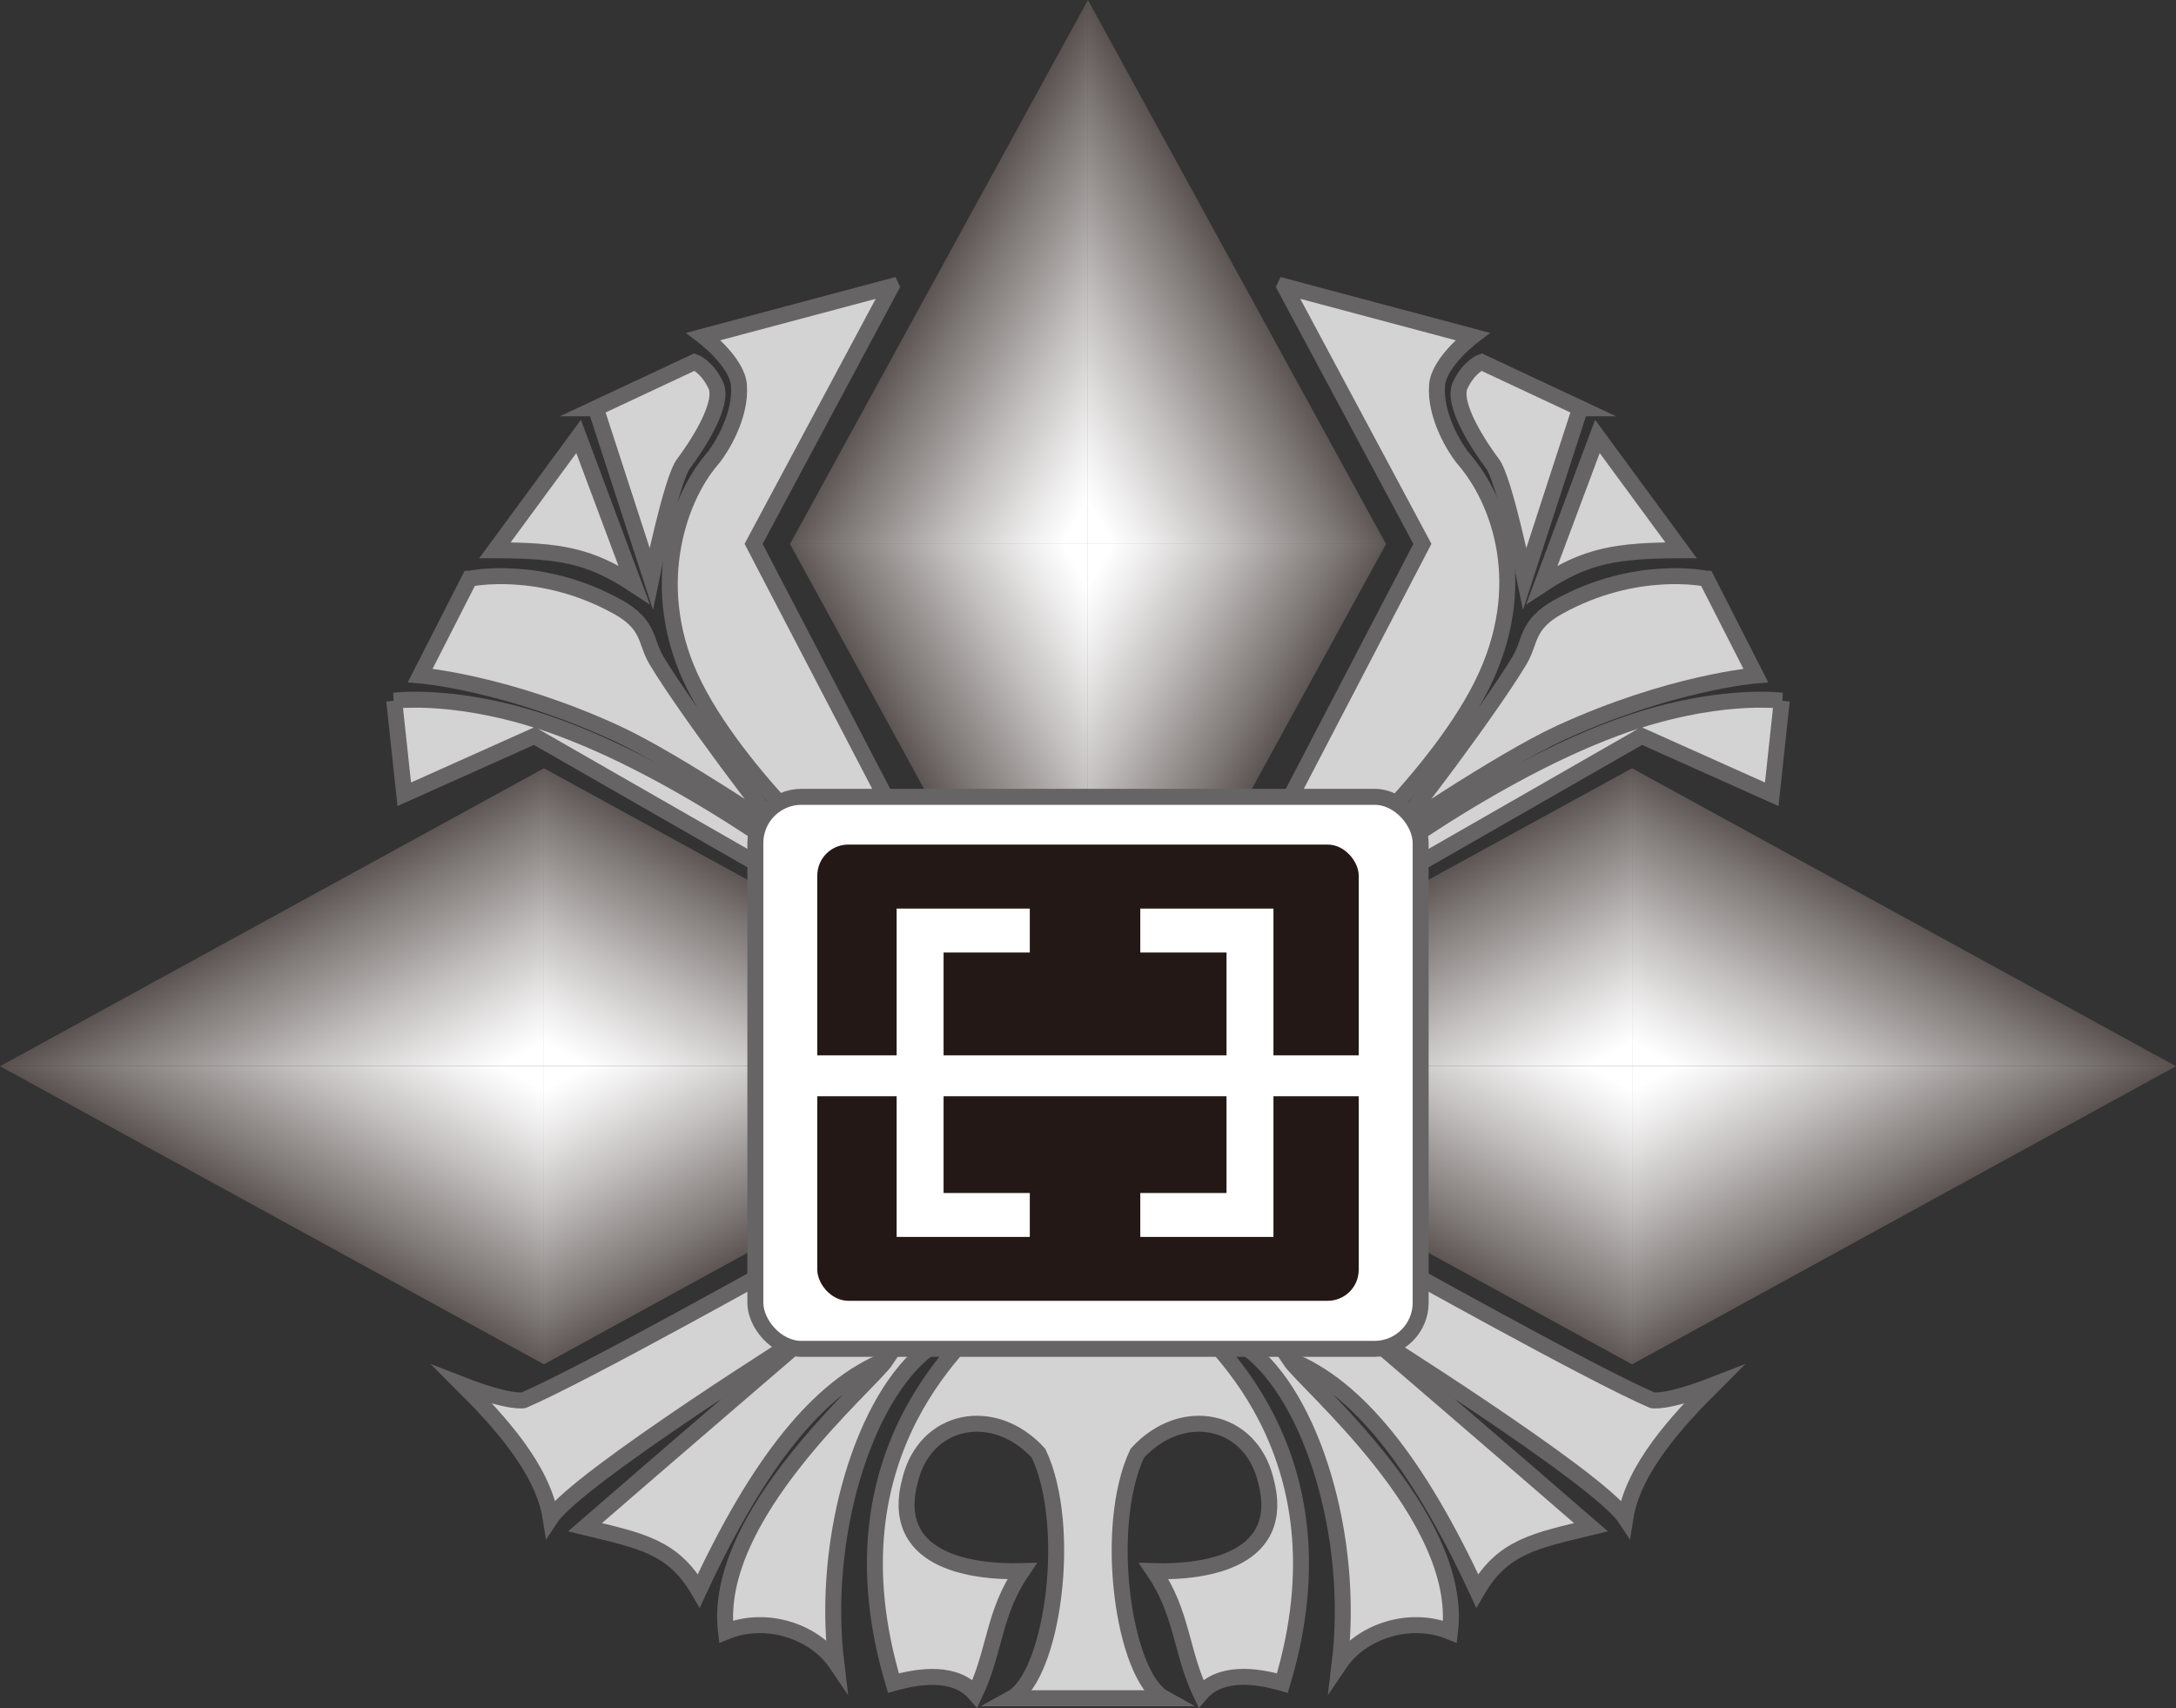 <?xml version="1.0" encoding="UTF-8"?><svg id="b" xmlns="http://www.w3.org/2000/svg" xmlns:xlink="http://www.w3.org/1999/xlink" viewBox="0 0 136.29 106.97"><rect x="0" y="0" width="136.29" height="106.97" fill="#333333" stroke="none"/><defs><style>.v,.w{stroke:#666464;stroke-miterlimit:10;}.v,.x{fill:#fff;}.y{fill:url(#k);}.z{fill:url(#t);}.w{fill:#d3d3d4;}.aa{fill:url(#l);}.ab{fill:url(#o);}.ac{fill:url(#j);}.ad{fill:url(#q);}.ae{fill:url(#m);}.af{fill:url(#i);}.ag{fill:#231815;}.ah{fill:url(#p);}.ai{fill:url(#r);}.aj{fill:url(#n);}.ak{fill:url(#s);}</style><linearGradient id="i" x1="111.8" y1="70.68" x2="123.38" y2="50.11" gradientUnits="userSpaceOnUse"><stop offset="0" stop-color="#fff"/><stop offset=".09" stop-color="#eeeded"/><stop offset=".27" stop-color="#c3c0bf"/><stop offset=".53" stop-color="#7d7775"/><stop offset=".84" stop-color="#231815"/></linearGradient><linearGradient id="j" x1="728.69" y1="70.68" x2="740.27" y2="50.11" gradientTransform="translate(821.32) rotate(-180) scale(1 -1)" xlink:href="#i"/><linearGradient id="k" y1="131.65" x2="123.38" y2="111.09" gradientTransform="translate(0 194.52) scale(1 -1)" xlink:href="#i"/><linearGradient id="l" x1="728.69" y1="131.65" x2="740.27" y2="111.09" gradientTransform="translate(821.32 194.52) rotate(-180)" xlink:href="#i"/><linearGradient id="m" x1="43.66" y1="70.68" x2="55.23" y2="50.11" xlink:href="#i"/><linearGradient id="n" x1="796.83" y1="70.68" x2="808.41" y2="50.11" gradientTransform="translate(821.32) rotate(-180) scale(1 -1)" xlink:href="#i"/><linearGradient id="o" x1="43.66" y1="131.65" x2="55.23" y2="111.09" gradientTransform="translate(0 194.52) scale(1 -1)" xlink:href="#i"/><linearGradient id="p" x1="796.83" y1="131.65" x2="808.41" y2="111.09" gradientTransform="translate(821.32 194.52) rotate(-180)" xlink:href="#i"/><linearGradient id="q" x1="163.08" y1="156.12" x2="174.66" y2="135.55" gradientTransform="translate(-84.07 187.57) rotate(-90)" xlink:href="#i"/><linearGradient id="r" x1="677.41" y1="156.12" x2="688.98" y2="135.55" gradientTransform="translate(-84.07 -633.75) rotate(90) scale(1 -1)" xlink:href="#i"/><linearGradient id="s" x1="163.08" y1="46.22" x2="174.66" y2="25.65" gradientTransform="translate(110.46 187.57) rotate(-90) scale(1 -1)" xlink:href="#i"/><linearGradient id="t" x1="677.41" y1="46.22" x2="688.98" y2="25.65" gradientTransform="translate(110.46 -633.75) rotate(90)" xlink:href="#i"/></defs><g id="c"><g id="d"><g id="e"><path class="w" d="M49.41,78.88s-12.93,7.24-16.62,8.81c0,0-.85.19-3.79-.95,2.18,2.18,5,5.21,5.49,8.33,1.7-2.56,16.55-11.84,16.55-11.84,0,0-10.11,8.68-14.4,12.41,3.5.85,5.52,1.2,7.13,3.98,3.71-8.01,7.51-12.79,11.74-14.47-1.04,1.54-10.92,9.77-10.04,17.03,2.56-1.04,5.56,0,6.91,1.99-.96-7.96,1.77-16.73,5.78-19.73l-8.76-5.56Z"/><path class="w" d="M86.88,78.88s12.93,7.24,16.62,8.81c0,0,.85.19,3.79-.95-2.18,2.18-5,5.21-5.49,8.33-1.7-2.56-16.55-11.84-16.55-11.84,0,0,10.11,8.68,14.4,12.41-3.5.85-5.52,1.2-7.13,3.98-3.71-8.01-7.51-12.79-11.74-14.47,1.04,1.54,10.92,9.77,10.04,17.03-2.56-1.04-5.56,0-6.91,1.99.96-7.96-1.77-16.73-5.78-19.73l8.76-5.56Z"/><path class="w" d="M62.12,82.15c-1.14,1.37-10.56,8.55-6.16,23.25,1.67-.47,3.88-.76,5.11.66,1.27-2.7,1.14-5.02,2.94-7.67-3.41.09-8.33-.76-7.01-5.68.94-3.91,5.26-4.76,8.05-1.7,2.17,4.6.88,13.92-1.69,15.34h9.56c-2.57-1.42-3.86-10.74-1.69-15.34,2.79-3.06,7.11-2.21,8.05,1.7,1.33,4.92-3.6,5.78-7.01,5.68,1.8,2.65,1.67,4.97,2.94,7.67,1.23-1.42,3.44-1.14,5.11-.66,4.41-14.69-5.02-21.88-6.16-23.25"/></g><g id="f"><path class="w" d="M55.82,17.96l-8.62,16.1,10.51,20.17-3.13,1.7s-7.9-6.66-11.08-12.98c-3.03-6.01-1.04-11.69,1.06-14.14.61-.71,1.88-2.79,1.72-4.71-.13-1.45-2.21-3.03-2.21-3.03l11.74-3.13Z"/><path class="w" d="M37.32,25.57l3.47,10.67s1.26-6.19,2.02-7.2,2.59-3.73,2.02-4.92-1.33-1.45-1.33-1.45l-6.19,2.9Z"/><path class="w" d="M36.24,27.33l3.47,9.28c-2.78-1.83-4.67-2.14-8.71-2.15l5.24-7.13Z"/><path class="w" d="M29.42,36.24s4.39-.95,9.28,1.77c2.01,1.12,1.7,2.15,2.42,3.35,1.79,3,7.34,10.37,7.91,10.81s-6.61-4.5-10.46-6.27c-6.88-3.16-12.25-3.6-12.25-3.6l3.09-6.06Z"/><path class="w" d="M24.69,43.88l.63,5.86,8.15-3.65,18.88,10.82.38-.97s-8.97-7.15-17.68-10.36c-6.17-2.27-10.36-1.7-10.36-1.7Z"/><path class="w" d="M80.47,17.96l8.62,16.1-10.51,20.17,3.13,1.7s7.9-6.66,11.08-12.98,1.04-11.69-1.06-14.14c-.61-.71-1.88-2.79-1.72-4.71.13-1.45,2.21-3.03,2.21-3.03l-11.74-3.13Z"/><path class="w" d="M98.97,25.57l-3.47,10.67s-1.26-6.19-2.02-7.2-2.59-3.73-2.02-4.92,1.33-1.45,1.33-1.45l6.19,2.9Z"/><path class="w" d="M100.05,27.33l-3.47,9.28c2.78-1.83,4.67-2.14,8.71-2.15l-5.24-7.13Z"/><path class="w" d="M106.87,36.24s-4.39-.95-9.28,1.77c-2.01,1.12-1.7,2.15-2.42,3.35-1.79,3-7.34,10.37-7.91,10.81s6.61-4.5,10.46-6.27c6.88-3.16,12.25-3.6,12.25-3.6l-3.09-6.06Z"/><path class="w" d="M111.6,43.88l-.63,5.86-8.15-3.65-18.88,10.82-.38-.97s8.97-7.15,17.68-10.36c6.17-2.27,10.36-1.7,10.36-1.7Z"/></g><g id="g"><g id="h"><polygon class="af" points="102.22 48.11 102.22 66.77 136.29 66.77 102.22 48.11"/><polygon class="ac" points="102.22 48.11 102.22 66.77 68.14 66.77 102.22 48.11"/><polygon class="y" points="102.22 85.44 102.22 66.77 136.29 66.77 102.22 85.44"/><polygon class="aa" points="102.22 85.44 102.22 66.77 68.14 66.77 102.22 85.44"/></g><polygon class="ae" points="34.07 48.11 34.07 66.77 68.14 66.77 34.07 48.11"/><polygon class="aj" points="34.07 48.11 34.07 66.77 0 66.77 34.07 48.11"/><polygon class="ab" points="34.07 85.44 34.07 66.77 68.14 66.77 34.07 85.44"/><polygon class="ah" points="34.07 85.44 34.07 66.77 0 66.77 34.07 85.44"/><polygon class="ad" points="49.48 34.07 68.14 34.07 68.14 0 49.48 34.07"/><polygon class="ai" points="49.48 34.07 68.14 34.07 68.14 68.14 49.48 34.07"/><polygon class="ak" points="86.81 34.07 68.14 34.07 68.14 0 86.81 34.07"/><polygon class="z" points="86.81 34.07 68.14 34.07 68.14 68.14 86.81 34.07"/></g><g id="u"><rect class="v" x="47.31" y="49.9" width="41.67" height="34.57" rx="2.89" ry="2.89"/><rect class="ag" x="51.19" y="52.89" width="33.91" height="28.57" rx="1.94" ry="1.94"/><polygon class="x" points="86.09 66.09 79.76 66.09 79.76 59.65 79.76 56.9 76.82 56.9 71.42 56.9 71.42 59.65 76.82 59.65 76.82 66.09 59.1 66.09 59.1 59.65 64.5 59.65 64.5 56.9 59.1 56.9 56.16 56.9 56.16 59.65 56.16 66.09 50.2 66.09 50.2 68.65 56.16 68.65 56.16 74.71 56.16 77.46 59.1 77.46 64.5 77.46 64.5 74.71 59.1 74.71 59.1 68.65 76.82 68.65 76.82 74.71 71.42 74.71 71.42 77.46 76.82 77.46 79.76 77.46 79.76 74.71 79.76 68.65 86.09 68.65 86.09 66.09"/></g></g></g></svg>